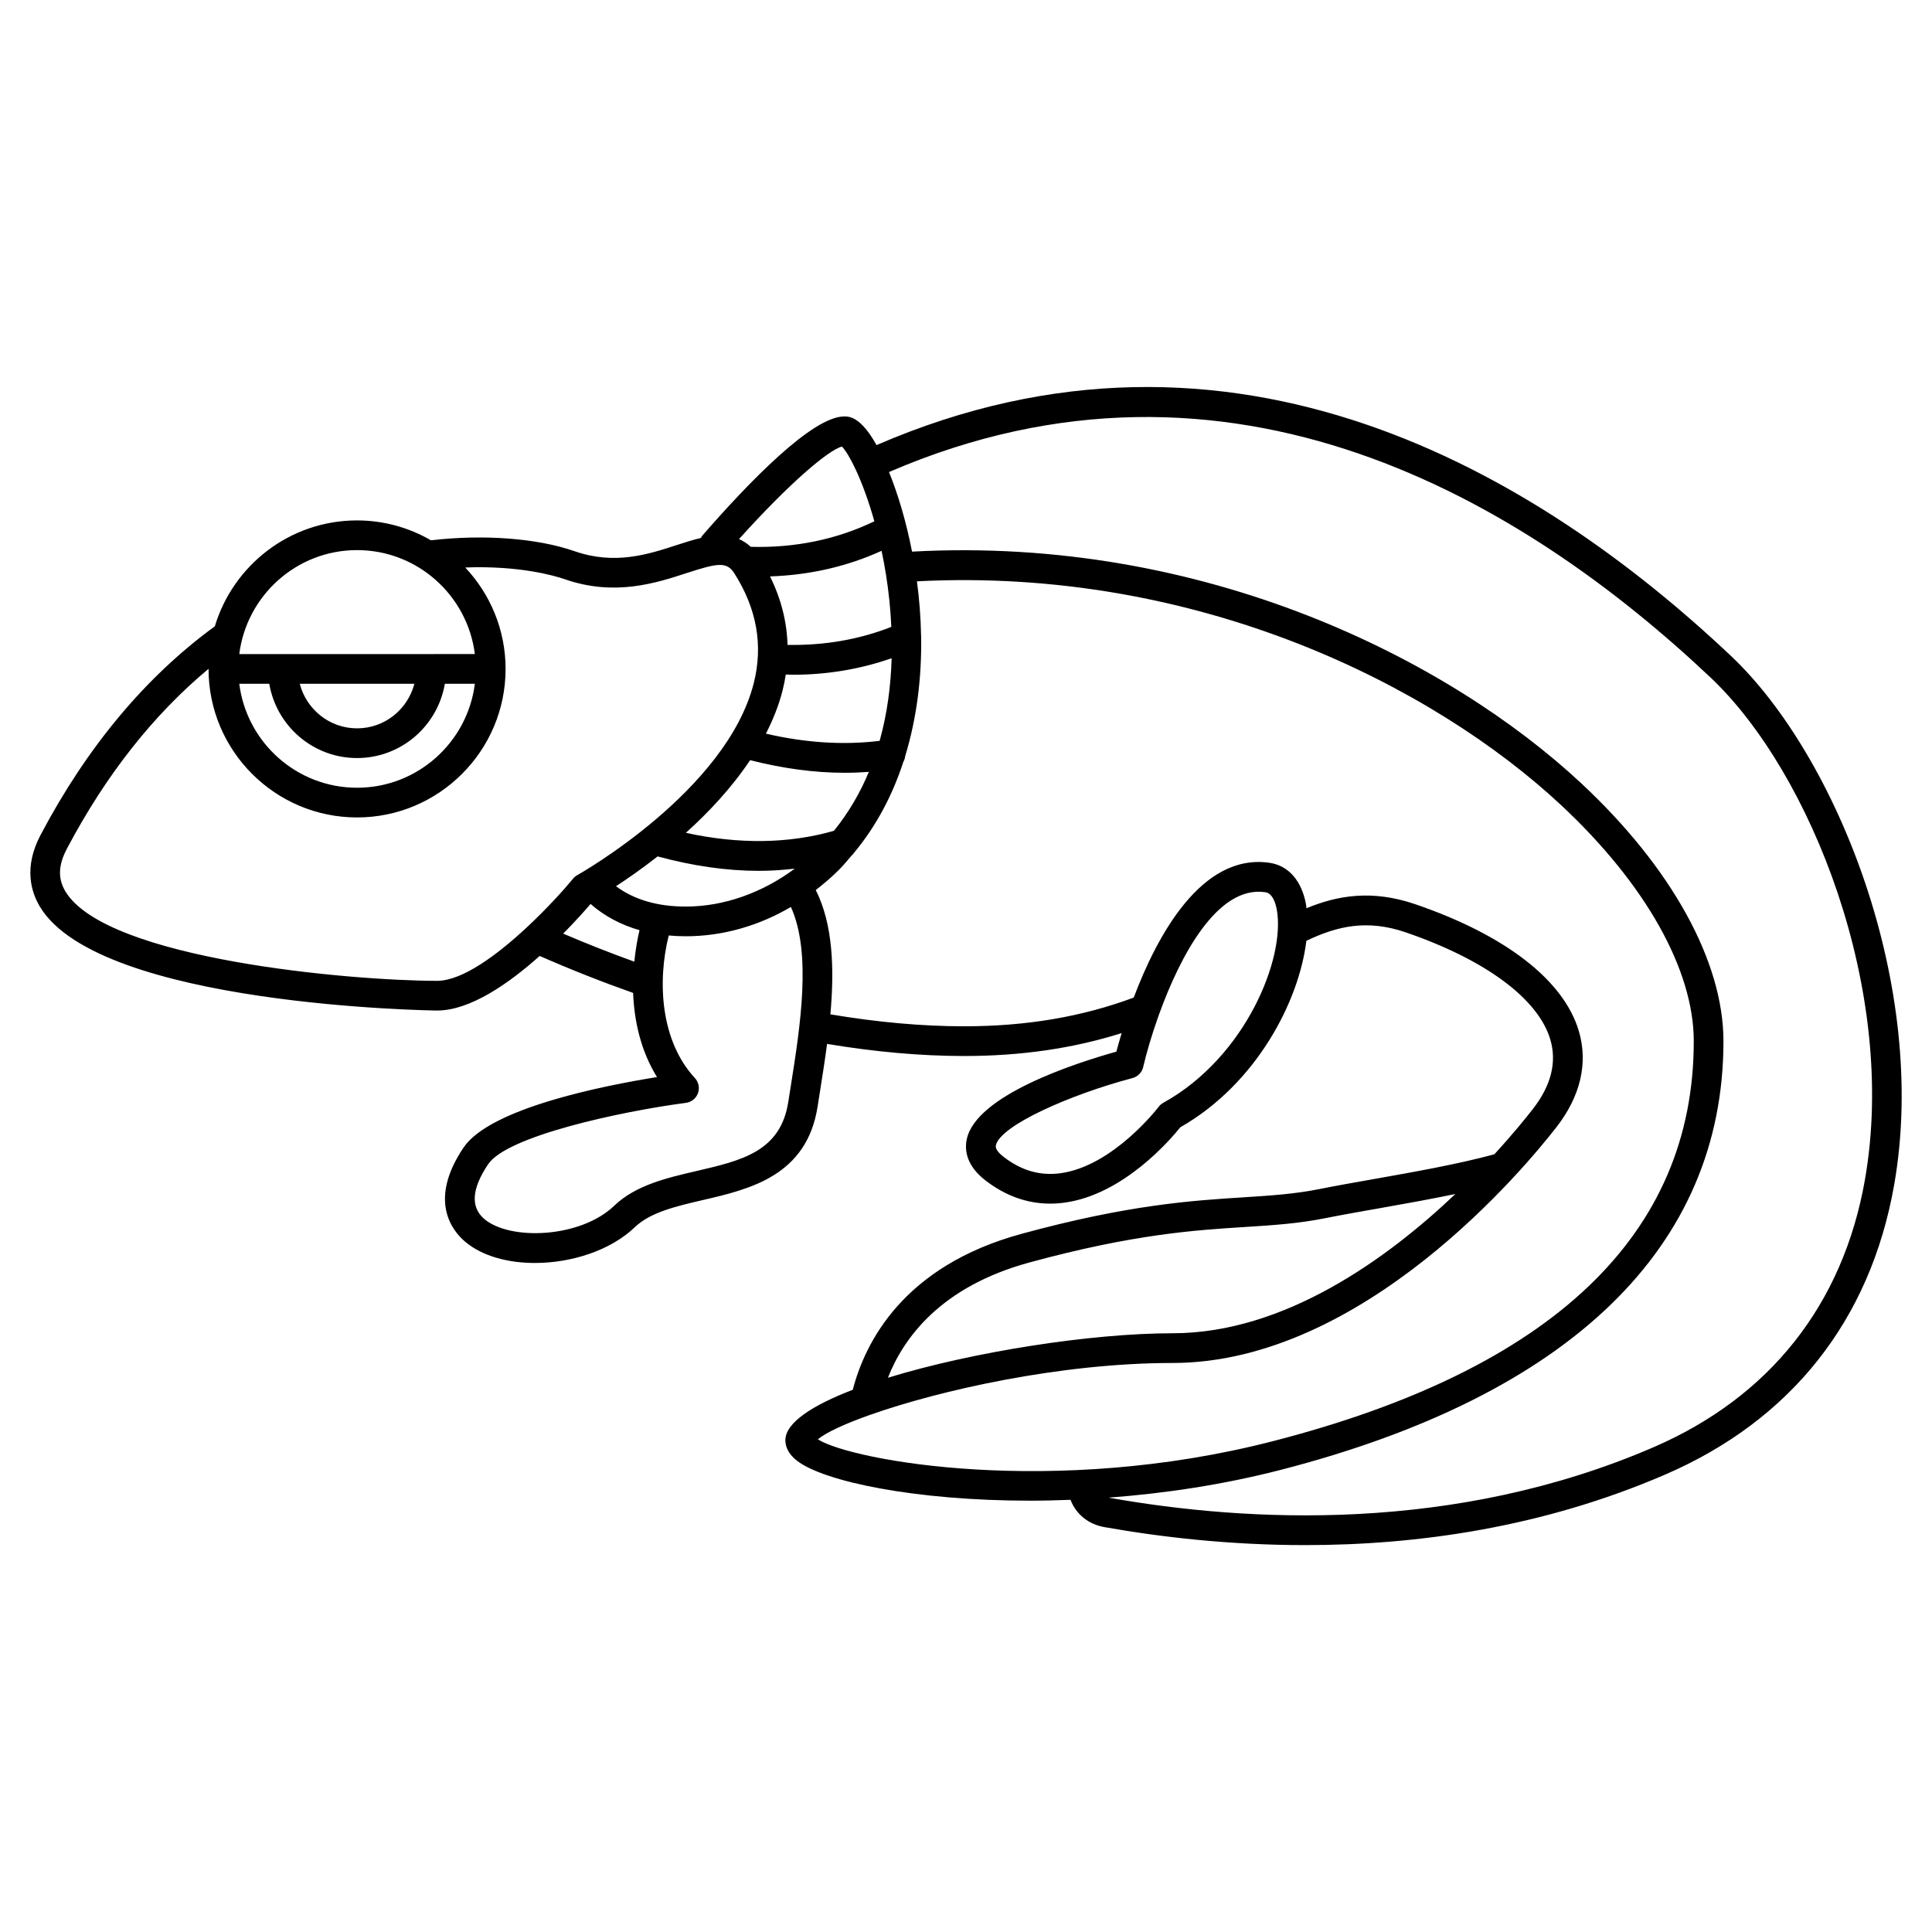 <?xml version="1.0" encoding="UTF-8"?>
<!-- Uploaded to: ICON Repo, www.iconrepo.com, Generator: ICON Repo Mixer Tools -->
<svg fill="#000000" width="800px" height="800px" version="1.1" viewBox="144 144 512 512" xmlns="http://www.w3.org/2000/svg">
 <path d="m602.74 317.84c-51.215-48.352-131.85-96.867-226.45-55.883-4.215-7.582-7.269-7.594-8.566-7.594-8.371 0-25.094 17.199-37.645 31.629-0.148 0.172-0.211 0.387-0.328 0.574-2.109 0.488-4.223 1.168-6.266 1.836-7.746 2.527-16.527 5.383-27.191 1.68-9.945-3.461-24.152-4.523-38.086-2.898-5.773-3.332-12.449-5.269-19.586-5.269-17.777 0-32.824 11.855-37.691 28.066-18.305 13.352-33.855 31.926-46.188 55.309-4.484 8.492-2.551 15.035-0.145 19.027 15.859 26.305 104.35 27.484 105.23 27.484 8.754 0 18.973-7.129 27.188-14.465 8.137 3.57 16.434 6.852 24.766 9.797 0.289 7.652 2.117 15.5 6.332 22.305-14.52 2.332-44.258 8.27-51.27 18.68-9.535 14.16-2.856 22.184 0.461 24.977 4.504 3.789 11.281 5.609 18.449 5.606 9.652 0 20.012-3.289 26.473-9.477 4.141-3.973 10.945-5.551 18.148-7.223 12.234-2.844 27.461-6.375 30.305-24.785l0.656-4.164c0.629-3.973 1.285-8.152 1.848-12.406 12.57 2.098 24.781 3.207 36.301 3.207 15.141 0 28.879-2.012 41.766-6.07-0.602 1.984-1.07 3.672-1.398 4.914-11.074 3.098-37.312 11.609-39.672 23.312-0.555 2.758-0.137 6.879 5.004 10.84 5.293 4.07 11.039 6.125 17.129 6.125 1.246 0 2.516-0.086 3.789-0.262 15.547-2.106 27.984-16.594 30.691-19.969 20.227-11.543 31.48-33.453 33.406-49.422 8.309-3.961 16.172-5.727 26.391-2.219 21.098 7.25 35.035 17.578 38.246 28.344 1.789 6 0.254 12.191-4.562 18.395-1.77 2.281-5.312 6.676-10.262 12.062-9.586 2.602-21.402 4.699-31.895 6.555-5.164 0.91-10.086 1.781-14.434 2.652-6.68 1.336-12.949 1.73-20.203 2.195-13.527 0.859-30.363 1.926-58.781 9.676-31.305 8.539-41.43 28.715-44.707 41.324-10.781 4.141-17.863 8.766-17.863 13.367 0 1.395 0.535 3.465 3.086 5.441 7.082 5.488 31.211 10.582 61.773 10.582 3.484 0 7.074-0.094 10.707-0.23 1.438 3.773 4.707 6.481 8.961 7.231 15.16 2.688 33.352 4.773 53.238 4.773 29.516 0 62.77-4.602 95.391-18.691 33.391-14.418 54.367-40.945 60.676-76.719 9.285-52.637-15.211-113.77-43.227-140.22zm-277.01 66.41c-7.519 0-13.699-1.832-18.484-5.391 3.019-1.969 6.856-4.633 11.035-7.902 9.277 2.523 18.254 3.828 26.848 3.828 3.223 0 6.375-0.227 9.492-0.582-8.629 6.418-18.805 10.047-28.891 10.047zm39.27-20.074c-11.984 3.422-25.148 3.606-39.246 0.531 6.059-5.438 12.148-11.949 17.035-19.254 8.605 2.188 16.98 3.344 25.016 3.344 2.176 0 4.324-0.082 6.449-0.242-2.258 5.449-5.293 10.715-9.254 15.621zm14.711-60.891c0.219 2.188 0.387 4.488 0.496 6.852-8.5 3.34-17.723 4.945-27.504 4.769-0.176-6.18-1.719-12.246-4.641-18.148 10.5-0.359 20.414-2.613 29.566-6.785 0.871 4.133 1.602 8.582 2.082 13.312zm-2.598 37.047c-9.465 1.164-19.566 0.547-30.137-1.906 1.879-3.668 3.414-7.496 4.418-11.469 0.355-1.406 0.625-2.801 0.844-4.199 0.641 0.016 1.289 0.055 1.93 0.055 9.188 0 17.918-1.516 26.125-4.371-0.207 7.059-1.113 14.52-3.18 21.891zm-10.008-77.996c0.934 0.922 2.266 3.086 3.731 6.246 0.012 0.023 0.008 0.047 0.016 0.07 0.012 0.027 0.039 0.043 0.051 0.07 1.57 3.414 3.277 7.981 4.809 13.426-9.957 4.801-20.957 7.082-32.754 6.769-0.977-0.918-2.023-1.574-3.117-2.051 13.465-14.957 23.637-23.516 27.266-24.531zm-128.48 27.449c16.027 0 29.27 12.043 31.215 27.551l-62.43 0.004c1.949-15.508 15.188-27.555 31.215-27.555zm-23.262 35.426c1.883 11.152 11.578 19.68 23.262 19.68s21.375-8.531 23.262-19.68h7.953c-1.949 15.508-15.188 27.551-31.215 27.551s-29.27-12.043-31.215-27.551zm8.078 0h30.371c-1.758 6.773-7.871 11.809-15.184 11.809-7.316 0-13.43-5.035-15.188-11.809zm-62.098 55.039c-2.035-3.375-1.918-6.961 0.367-11.289 10.312-19.551 22.934-35.539 37.555-47.711v0.023c0 21.703 17.656 39.359 39.359 39.359s39.359-17.656 39.359-39.359c0-10.395-4.082-19.836-10.688-26.879 14.27-0.539 23.594 2.141 26.418 3.121 13.168 4.586 24.18 0.988 32.211-1.629 8.348-2.723 10.676-3.07 12.664 0.035 5.957 9.309 7.695 19.102 5.172 29.094-7.227 28.629-46.363 50.676-46.758 50.898-0.434 0.238-0.82 0.559-1.129 0.938-2.512 3.051-7.062 8.07-12.32 12.965-0.023 0.023-0.047 0.043-0.07 0.066-7.715 7.172-16.957 14.051-23.648 14.051-22.484-0.004-87.598-5.617-98.492-23.684zm131.91 11.172c3.176-3.211 5.711-6.066 7.258-7.863 3.641 3.195 8 5.531 12.969 6.945-0.633 2.629-1.082 5.445-1.379 8.352-6.336-2.285-12.625-4.773-18.848-7.434zm59.648 44.594c-2.031 13.145-12.352 15.539-24.305 18.312-7.922 1.844-16.113 3.738-21.816 9.203-8.961 8.59-27.574 9.297-34.406 3.539-3.727-3.141-3.394-8.039 1-14.555 5.008-7.434 34.801-13.914 52.406-16.25 1.461-0.191 2.688-1.184 3.188-2.566 0.496-1.387 0.18-2.93-0.82-4.012-9.062-9.773-10.012-25.434-6.926-37.777 1.473 0.137 2.969 0.211 4.508 0.211 9.742 0 19.266-2.723 27.867-7.762 5.531 12.207 2.484 31.59-0.031 47.457zm99.383 0.238c-0.48 0.266-0.902 0.633-1.234 1.07-0.117 0.156-12.043 15.711-26.016 17.594-5.41 0.727-10.328-0.684-15.039-4.309-1.066-0.82-2.293-2.016-2.086-3.043 1.055-5.234 19.578-13.465 36.215-17.867 1.41-0.375 2.5-1.496 2.828-2.918 0.812-3.488 2.195-8.355 4.09-13.637 0.051-0.109 0.082-0.223 0.125-0.34 5.578-15.445 15.469-34.223 28.133-32.359 1.879 0.27 2.699 2.66 3.059 4.621 2.344 12.793-8.211 39.094-30.074 51.188zm-35.504 42.324c27.645-7.543 44.035-8.582 57.207-9.414 7.543-0.48 14.051-0.895 21.25-2.336 4.297-0.859 9.16-1.719 14.262-2.617 6.484-1.145 13.469-2.391 20.188-3.785-17.977 17.086-45.227 36.902-74.949 36.902-21.539 0-53.027 4.902-75.43 11.789 4.148-10.574 14.016-24.145 37.473-30.539zm-56.031 46.863c2.059-1.758 6.981-4.059 13.773-6.469 0.086-0.027 0.164-0.055 0.25-0.086 18.285-6.449 50.305-13.684 79.965-13.684 50.668 0 93.66-52.09 101.77-62.535 6.371-8.211 8.406-17.016 5.887-25.469-4.004-13.426-19.355-25.34-43.234-33.539-11.691-4.019-20.875-2.293-28.934 1.039-0.047-0.348-0.062-0.719-0.125-1.055-1.148-6.269-4.676-10.273-9.68-10.996-18.055-2.602-29.816 19.418-35.973 35.723-13.707 5.098-28.426 7.609-44.965 7.609-11.219 0-23.133-1.098-35.426-3.168 1.074-11.918 0.727-23.805-3.871-32.941 2.125-1.652 4.199-3.402 6.152-5.363 1.203-1.211 2.262-2.508 3.352-3.781 0.242-0.191 0.418-0.441 0.605-0.684 6.043-7.266 10.285-15.492 13.109-24.168 0.27-0.465 0.426-0.973 0.488-1.52 3.121-10.234 4.375-21 4.219-31.465 0.004-0.141-0.004-0.277-0.016-0.418-0.09-4.91-0.477-9.738-1.094-14.414 74.699-3.856 136.98 27.84 170.7 59.305 22.352 20.848 35.164 43.648 35.164 62.555 0 51.273-37.512 86.941-111.49 106-58.18 14.992-111.72 5.188-120.63-0.48zm277.47-68.758c-5.824 33.039-25.207 57.539-56.043 70.859-52.812 22.809-107.52 19.871-144.14 13.395-0.066-0.012-0.102-0.043-0.164-0.055 14.66-1.094 30.121-3.383 45.469-7.332 76.801-19.793 117.39-59.086 117.39-113.63 0-21.082-13.727-45.984-37.652-68.305-35.055-32.707-99.824-65.672-177.38-61.426-1.531-7.863-3.664-15.055-6.102-21.094 90.613-39.113 168.29 7.781 217.73 54.469 26.535 25.051 49.711 83.074 40.887 133.12z"/>
</svg>